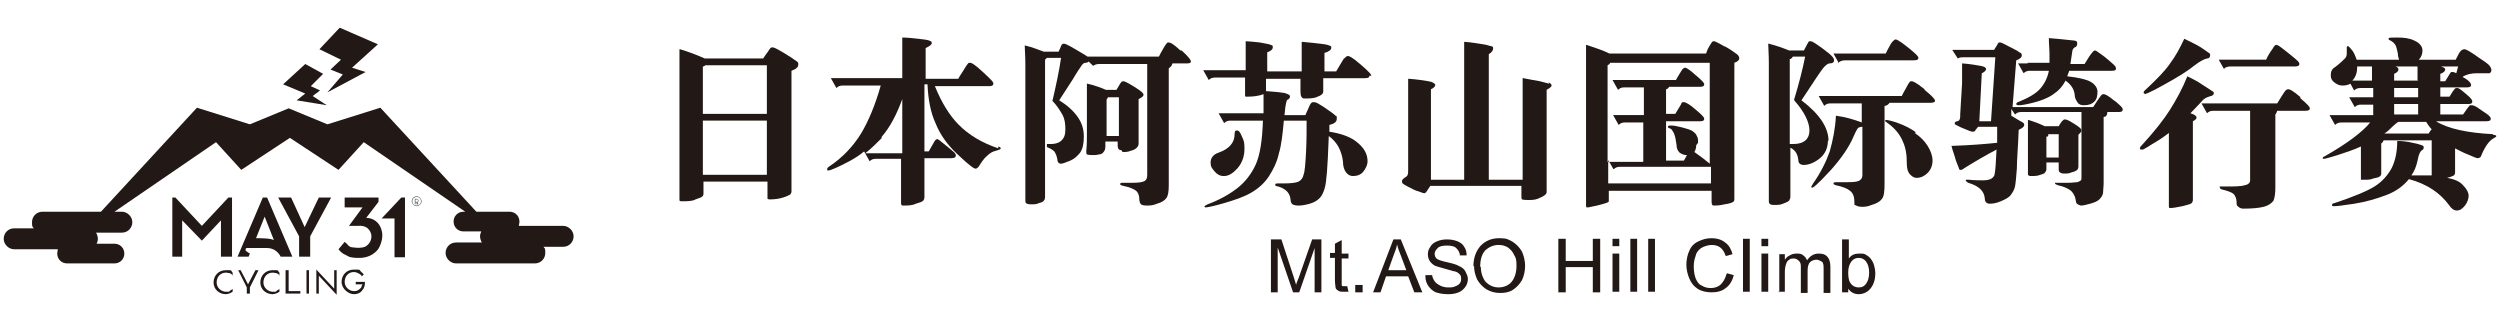 <?xml version="1.0" encoding="UTF-8"?>
<svg id="_レイヤー_11" data-name="レイヤー_1" xmlns="http://www.w3.org/2000/svg" version="1.1" viewBox="0 0 406.2 52.4">
  <!-- Generator: Adobe Illustrator 29.6.0, SVG Export Plug-In . SVG Version: 2.1.1 Build 207)  -->
  <defs>
    <style>
      .st0 {
        fill: #221815;
      }

      .st1 {
        fill: #4c5256;
      }
    </style>
  </defs>
  <path class="st0" d="M128.3,9.2c-.7-.5-1.3-.8-1.8-1.1-.7-.4-.9-.4-1-.4-.1,0-.2,0-.3.1,0,0-.2.2-.5.7-.3.4-.5.7-.7,1h-9.5c-1.3-.6-2.7-1.1-4-1.5h-.1s0,0,0,0c0,.8,0,1.9,0,3v17.4c0,.8,0,1.6,0,2.6v1.4c0,.2,0,.3.3.3,1,0,1.8,0,2.3-.3.5-.2.9-.3,1-.4.2-.1.3-.3.3-.5v-2h10.4v2.3c0,.2,0,.4,0,.5,0,0,.2.1.3.1.8,0,1.6-.1,2.2-.3.7-.2,1-.4,1.2-.5.1-.1.2-.3.2-.5v-1c0-.3,0-1,0-1.9V11.5c.8-.3,1.1-.6,1.1-1s0-.3-.2-.5c-.1-.1-.6-.4-1.3-.9M124.6,28.4h-10.4v-8.8h10.4v8.8ZM114.2,18.4v-7.6c.2,0,.3-.1.4-.2h10v7.9h-10.4Z"/>
  <path class="st0" d="M162.2,24.1c-2.7-.9-4.8-2.2-6.4-3.8-1.5-1.5-2.8-3.6-3.9-6.3h8.8c.4,0,.7-.1.7-.4s-.2-.5-1.7-1.9c-1.5-1.4-1.9-1.5-2.1-1.5s-.2,0-.3.1c0,0-.2.2-.8,1.2-.4.6-.7,1.1-.8,1.3h-5.3v-5c.7-.3,1-.6,1-.8s-.1-.3-.4-.4c-.2-.1-.8-.2-1.8-.3-.9-.1-1.8-.2-2.6-.2h0s0,0,0,0c0,.9,0,2,0,3.3v3.3h-10c-.5,0-1,0-1.4,0h-.2s.9,1.6.9,1.6h0c.3-.3.6-.4,1-.4h6.2c-.9,3.2-2,5.8-3.2,7.8-1.3,2.1-3,3.9-5.1,5.3-.3.2-.4.3-.4.5s0,.2.2.2c.3,0,1.5-.5,3.4-1.5.9-.5,1.7-1,2.4-1.6l.9,1.6h0c.3-.3.6-.4,1-.4h4.1v3.3c0,1,0,1.9,0,2.7v1.2c0,.4.2.4.3.4.8,0,1.5,0,2.1-.3.7-.2,1-.3,1.2-.5.1-.1.2-.3.2-.6v-6.3h4.3c.2,0,.8,0,.8-.4s-.2-.5-1.4-1.5c-1.2-1-1.5-1.2-1.6-1.2-.2,0-.4.2-.6.6l-.8,1.4h-.7v-10.9h.5c.1,2.4.5,4.6,1.3,6.3.7,1.8,1.9,3.5,3.5,5,2.2,2.1,2.8,2.4,3,2.4s.3-.1.5-.3c.5-.8.9-1.4,1.4-1.8.4-.4.9-.7,1.4-.8.7-.2.8-.3.8-.4s-.1-.2-.4-.3M143.2,22.3c1.4-1.6,2.5-3.7,3.4-6.2v8.8h-4.4c-.5,0-1,0-1.4,0h-.2c1-.8,1.8-1.6,2.7-2.5"/>
  <path class="st0" d="M191.8,8.2c-1.3-1.2-1.7-1.3-1.9-1.3s-.2,0-.3.1c0,0-.2.2-.6.9-.3.5-.5.9-.7,1.3h-10.2c-.5,0-1,0-1.4,0,0,0-.4-.3-1.8-1.1-1.5-.9-1.9-1-2-1-.3,0-.4.1-.5.4l-.4.9h-2.4c-.8-.3-1.8-.7-3-1h-.1s0,0,0,0c0,.6.1,1.7.1,3.1v18c0,1.9,0,3.2,0,3.9,0,.3,0,.5.1.6,0,0,.2.2.8.2s.9,0,1.3-.2c.4-.1.7-.2.8-.4.1-.1.2-.3.2-.6V9.7c.1-.1.2-.2.3-.3h2.3c-.3,2.1-.8,4.4-1.4,7h0s0,0,0,0c.7.7,1.2,1.5,1.6,2.2.4.7.5,1.5.5,2.4s-.2,1.4-.6,1.8c-.4.4-1,.6-1.7.6s-.5,0-.7,0h0s0,.5,0,.5h0c.5.2.9.4,1.2.7.2.3.4.7.5,1.3,0,.6.4.7.6.7s.8-.2,1.5-.5c.7-.3,1.2-.8,1.6-1.3.4-.6.6-1.4.6-2.6s-.3-2.2-1-3.2c-.7-1-1.7-1.9-3-2.7l2.2-3.4c.7-1.2,1.2-1.9,1.4-2.2.2-.3.4-.5.7-.5.2,0,.4-.1.5-.2l.7.7h0c.3-.2.6-.3,1-.3h7.8v18c0,.5-.1.8-.4,1-.3.2-1,.3-2,.3h-1.5c-.2,0-.5,0-.5.2s.2.2.5.3c1,.2,1.7.5,2.1.8.3.3.5.7.5,1.2,0,.7.2.9.3,1,.1.1.4.2.9.2s1,0,1.7-.3c.7-.2,1.2-.5,1.5-.9.3-.4.4-1.1.4-2.1V11.1c.3-.2.5-.4.6-.8h2.4c.4,0,.6-.1.6-.3s-.2-.6-1.5-1.8"/>
  <path class="st0" d="M182.4,24.7c.4,0,.9,0,1.3-.2.5-.1.8-.3,1-.5.2-.2.3-.4.3-.7v-1c0-.3,0-1,0-1.8v-4.4c.6-.3.8-.5.8-.7s-.2-.5-1.5-1.3c-1.3-.8-1.6-.9-1.8-.9s-.3.1-.5.4l-.6,1h-1.7c-.7-.3-1.7-.7-3-1h-.1s0,0,0,0c0,.8,0,1.7,0,2.5v5.5c0,1,0,2-.1,2.9,0,.3,0,.5.1.6.1,0,.4.1.8.1s.8,0,1.1-.1c.4,0,.7-.2.8-.4.2-.2.3-.5.3-.9v-.8h2v.6c0,.7.3.8.6.8M181.8,15.8v6.3h-2v-5.9c0-.1.2-.2.2-.4h1.8Z"/>
  <path class="st0" d="M198.9,28.6c.7,0,1.4-.4,2.2-1.3.7-.8,1.1-1.9,1.1-3.1s-.1-1.3-.4-2c-.3-.7-.5-1-.8-1s-.4.1-.4.6c0,1.4-.9,2.4-2.6,3-.9.3-1.3.9-1.3,1.6s.2.9.6,1.4c.4.5.9.8,1.5.8"/>
  <path class="st0" d="M222.8,12.3c0-.2-.2-.5-1.7-1.8-1.5-1.3-1.9-1.4-2.1-1.4s-.4.2-.7.5c-.2.3-.6,1-1.2,2h-1.9v-3c.7-.2,1.1-.5,1.1-.8s0-.3-.3-.4c0,0-.4-.2-1.5-.3-.8-.1-1.8-.2-2.9-.3h-.1s0,0,0,0c0,.8,0,1.5,0,2.1v2.7h-5.6v-3.1c.6-.2.9-.5.9-.8s0-.3-.3-.4c-.2-.1-.7-.2-1.8-.4-1-.1-1.8-.2-2.3-.2h0s0,0,0,0c0,.8,0,1.5,0,2.1v2.6h-5.3c-.5,0-1,0-1.4,0h-.2s.9,1.6.9,1.6h0c.3-.3.6-.4,1-.4h4.9c0,.8,0,1.4,0,1.9,0,.5,0,.8,0,.9s0,.3.1.3c0,0,.2,0,.4,0,.8,0,1.7-.1,2.5-.4v3.1h-5.7c-.5,0-1,0-1.4,0h-.2s.9,1.6.9,1.6h0c.3-.3.6-.4,1-.4h5.3c-.1,3.3-.5,5.7-1.2,7.2-.7,1.5-1.7,2.8-3,3.8-1.3,1-2.9,1.9-4.8,2.6-.4.2-.5.3-.5.3s0,.2.2.2,1.3-.2,3-.7c1.7-.5,3.2-1,4.4-1.7,1.2-.7,2.2-1.6,2.9-2.7.7-1.1,1.3-2.3,1.6-3.7.4-1.3.6-3.1.8-5.3h3.7c0,1.6,0,3.4-.1,5.2-.1,1.9-.2,3.1-.4,3.6-.1.5-.4.9-.8,1.1-.4.2-1.3.3-2.4.3h-.8c-.4,0-.6,0-.6.2s0,.2.5.3c1.3.4,1.9,1.1,2,2.2,0,.3.1.5.3.7.2.1.5.2,1,.2s1.1-.1,1.8-.3c.7-.2,1.2-.5,1.6-.9.4-.4.6-.9.8-1.5.2-.6.3-1.5.4-2.7.1-1.2.2-3.2.3-5.9.7.5,1.2,1.1,1.6,1.8.4.8.6,1.5.7,2.3,0,.8.2,1.4.5,1.8.3.4.7.6,1.1.6.7,0,1.3-.2,1.7-.7.4-.5.7-1.1.7-1.7,0-1.1-.5-2.1-1.6-3-1-.9-2.6-1.5-4.6-1.8v-1.1c.8-.2,1.2-.5,1.2-1s0-.4-.2-.5c-.1-.1-.3-.3-.6-.5l-1-.7c-.4-.3-.8-.5-1.1-.7-.3-.2-.6-.3-.8-.3s-.4,0-.5.2c-.1.1-.3.5-.5,1-.2.4-.3.7-.4.9h-3.4c.2-2.2.4-2.5.5-2.5.3-.1.4-.4.4-.5,0-.3-.3-.4-.9-.6-.6-.1-1.6-.2-3-.3v-2h5.6v2.1c0,.7.2,1.1.6,1.1.9,0,1.6,0,2.2-.3.6-.2.9-.5.9-.8s0-.2,0-.7c0-.4,0-.9,0-1.5h6.8c.6,0,.7-.2.7-.4"/>
  <path class="st0" d="M251.7,13.6c-.3-.1-.8-.2-1.5-.4-.7-.1-1.6-.3-2.7-.5h-.1s0,0,0,0c0,.7,0,1.7,0,2.9v13.6h-5.5V8.8c.5-.3.7-.6.7-.9s0-.3-.3-.4c-.2,0-.6-.2-1.3-.3-.7-.1-1.7-.3-3-.4h-.1s0,0,0,0c0,.8,0,1.6,0,2.6v19.8h-5.4v-14.7c.5-.2.7-.5.7-.7s-.4-.5-1.1-.6c-.7-.1-1.7-.3-3.2-.4h-.1s0,0,0,0c0,.6,0,1.3,0,2.2v12.6c0,.4,0,.7-.1.8,0,.2-.2.3-.5.5-.3.2-.4.4-.4.5s0,.3.1.4c0,0,.2.2,1,.6.6.3,1.1.6,1.6.7.5.2.8.3.9.3s.3-.1.4-.3l.6-.9h14.8v1.6c0,.3,0,.5.1.6,0,0,.2.1,1.1.1s1.3-.1,1.9-.4c.7-.3,1-.6,1-.9s0-.1,0-.7c0-.4,0-1.3,0-2.4v-13.5c.5-.3.8-.5.8-.7s-.2-.4-.5-.5"/>
  <path class="st0" d="M280.3,7.6c-1.4-.8-1.7-.9-1.8-.9s-.2,0-.3.1c0,0-.1.1-.4.6-.2.3-.4.7-.6,1.3h-15.7c-1-.5-2.2-.9-3.7-1.4h-.1s0,0,0,0c0,.8,0,1.7,0,2.7v19.4c0,.8,0,1.6,0,2.6v1.4c0,.3.1.3.2.3s.3,0,1.1-.2c.6-.1,1.2-.3,1.6-.4.7-.2.8-.3.8-.4,0-.1,0-.2,0-.3v-1.4h16.7v1.8c0,.5.2.6.3.6.4,0,1,0,1.8-.2.8-.1,1.3-.3,1.4-.4.2-.1.2-.3.2-.5v-1c0-.3,0-1,0-1.9V10.2c.6-.2.8-.5.8-.7s-.1-.5-.4-.7c-.3-.2-.9-.7-2-1.3M262.2,27.5h0c.3-.3.6-.4,1-.4h14.8v2.7h-16.7v-3.8l.8,1.4ZM275.9,23.2c0-.5,0-.8-.2-1.1-.1-.3-.3-.5-.7-.8-.3-.2-.9-.4-1.7-.6-.8-.2-1.3-.3-1.7-.3s-.6,0-.6.2.2.2.4.3c.1,0,.3.2.6.8.2.5.3,1.1.4,1.8,0,.6.2,1,.5,1.3.3.2.7.4,1.1.4s0,0,.1,0l-.5.9h-2.9v-6.4h5.6c.5,0,.6-.2.6-.4s-.2-.5-1.4-1.5c-.9-.8-1.6-1.2-1.9-1.2s-.3,0-.4.2c0,.1-.4.7-1,1.7h-1.5v-4c.2,0,.4-.2.5-.4h5.1c.5,0,.6-.2.6-.4s-.2-.5-1.4-1.5c-1.2-1.1-1.6-1.2-1.7-1.2s-.4.1-.6.5c-.2.3-.5.8-.9,1.5h-8.7c-.5,0-1,0-1.4,0h-.2s.9,1.6.9,1.6h0c.3-.3.6-.4,1-.4h3.2v4.5h-3.4c-.5,0-1,0-1.4,0h-.2s.9,1.6.9,1.6h0c.3-.3.6-.4,1-.4h3v6.4h-4.4c-.5,0-1,0-1.4,0h0v-15.7c.2-.1.4-.2.4-.4h16.2v16.4c-.7-.6-1.5-1.2-2.5-1.9.2-.3.3-.7.3-1.1"/>
  <path class="st0" d="M298.8,10.1c.3-.2.6-.3,1-.3h11.2c.6,0,.7-.2.7-.4s-.2-.5-1.7-1.7c-1.5-1.2-1.9-1.3-2-1.3s-.4.2-.7.6c-.2.4-.6,1-.9,1.7h-6.9c-.5,0-1,0-1.4,0h-.2s.9,1.6.9,1.6h0Z"/>
  <path class="st0" d="M312.7,14.5c-1.5-1.2-1.9-1.3-2.1-1.3s-.2,0-.3.1c0,0-.2.2-.6,1-.3.5-.5.9-.7,1.3h-11.9c-.5,0-1,0-1.4,0h-.2s.9,1.6.9,1.6h0c.3-.3.6-.4,1-.4h5.1v3.1c-1.3-.5-2.7-.9-4.2-1.1h0s0,0,0,0c-.1,2.1-.5,4-1,5.8-.6,1.7-1.5,3.5-2.7,5.2-.2.4-.3.5-.3.5,0,.2.1.2.1.2.2,0,.7-.3,3.1-2.9,1.7-1.9,3-3.8,3.7-5.5.4-.9.6-1.2.7-1.3.1-.1.4-.2.7-.2v7.9c0,.4-.2.7-.6.9-.5.2-1.2.2-2.2.2h-1.5c-.1,0-.4,0-.4.2s.2.2.4.3c1,.2,1.8.5,2.3.9.5.4.7,1,.7,1.8s0,.4.3.6c.2.1.5.2.9.2s.9,0,1.6-.3c.7-.2,1.3-.5,1.6-.9.4-.4.5-1.2.5-2.5v-12.7c.4,0,.7-.3.8-.5h6.7c.4,0,.7-.1.7-.3s-.2-.6-1.7-1.8"/>
  <path class="st0" d="M311.3,21.5c-.8-.6-1.8-1.1-2.9-1.5-1.1-.4-1.7-.5-1.9-.5s-.2,0-.2.1,0,.1.4.4c1,.7,1.8,1.6,2.3,2.6.5,1,.8,2.1.8,3.5s.2,1.8.5,2.2c.4.4.7.6,1.1.6.7,0,1.3-.3,1.8-.8.5-.5.8-1.2.8-2s-.3-1.6-.8-2.4c-.5-.8-1.2-1.5-2.1-2.1"/>
  <path class="st0" d="M297.1,22.9c0-2.2-1.5-4.4-4.4-6.6,1.9-2.9,3.1-4.7,3.5-5.2.4-.5.8-.8,1.1-.8.5,0,.7-.2.7-.5s-.2-.7-1.7-1.8c-1.1-.8-1.8-1.3-2.1-1.3s-.3,0-.4.2c0,0-.2.3-.7,1.3h-2.4c-1-.4-2.1-.8-3.3-1.1h-.1s0,0,0,0c0,.6.1,1.7.1,3.1v18.7c0,1,0,1.8,0,2.3v1.5c0,.3.1.6.8.6s1,0,1.5-.2c.5-.2.8-.3,1-.5.1-.2.2-.4.2-.6v-8c.8.4,1.2,1,1.3,2.1,0,.3.2.7.9.7s1.6-.3,2.5-1c.9-.7,1.4-1.7,1.4-3M291.6,16.4c1.6,1.8,2.4,3.5,2.4,4.8s-.8,2.2-2.6,2.2-.4,0-.6,0v-13.8c.2,0,.4-.2.5-.4h2c-.4,2-1,4.4-1.8,7h0s0,0,0,0Z"/>
  <path class="st0" d="M343.7,16.5c-1.3-1.1-1.7-1.2-1.9-1.2s-.3,0-.7.6c-.3.4-.6.9-1,1.5h-11.9c-.4,0-.8,0-1.2,0l.6-7.6c.6-.2.9-.5.9-.8s-.1-.4-.4-.5c-.2-.2-.8-.5-1.6-.9-1.1-.6-1.4-.7-1.5-.7-.2,0-.3,0-.4.2,0,.1-.3.5-.6,1h-5.1c-.5,0-1,0-1.5,0h-.2s.9,1.4.9,1.4h0c.3-.2.7-.2,1-.2h5.1l-.7,10.4h-1.9l.4-7.8c.5-.2.7-.5.7-.7s-.3-.4-.9-.5c-.6-.1-1.6-.3-3-.4h0s0,0,0,0c0,.7,0,1.3,0,1.8s0,1,0,1.4l-.3,5c0,.4,0,.7-.1.9,0,.1-.2.3-.4.3-.2,0-.4.2-.4.3s0,.2.2.3c.1,0,.5.3,1.3.6.7.3,1.2.5,1.4.5s.4,0,.5-.3l.4-.5h3.1v2.6c-1.9.2-4.3.4-7.3.5h-.1s0,.1,0,.1c.2.8.5,1.5.7,2.3.3.8.5,1.2.5,1.3,0,.2.2.2.3.2s.2,0,.6-.3c1.6-1,3.3-2,5.2-3-.1,2.2-.2,3.5-.3,3.9,0,.3-.2.6-.5.8-.3.2-.8.3-1.4.3s-1.5,0-2.3-.1c-.3,0-.4,0-.5,0,0,0,0,0,0,.1,0,.2.3.3.4.4,1.7.5,2.6,1.3,2.7,2.6,0,.5.3.8.8.8s1.1-.1,1.8-.4c.7-.3,1.3-.6,1.6-1,.3-.4.6-.9.7-1.4.1-.5.2-1.5.3-2.9,0-1.4.2-3.5.3-6.3.6-.3.9-.5.9-.8s-.2-.4-.6-.6c-.4-.2-.8-.5-1.5-.9v-1.1c0,0,.6.9.6.9h0c.3-.3.6-.4,1-.4h9.8v10.6c0,.3,0,.4-.1.5,0,0-.2.2-.6.3-.3,0-.8.1-1.5.1s-1.1,0-1.5,0c-.4,0-.5,0-.6,0,0,0,0,0,0,.1,0,.1.2.2.5.3.9.2,1.6.5,2.1.9.4.4.7.9.8,1.7,0,.2.1.4.3.5.2.1.4.2.6.2s.7-.1,1.4-.3c.7-.2,1.2-.4,1.5-.7.3-.3.5-.6.6-1,0-.4.1-1,.1-1.8v-10.6c.3,0,.6-.2.6-.8h1.8c.5,0,.7-.1.7-.4s-.2-.5-1.5-1.6"/>
  <path class="st0" d="M334.5,27.4c0,.3,0,.5.2.6.1.1.3.2.7.2s.8,0,1.2-.2c.5-.1.8-.3.9-.4.1-.1.2-.3.2-.6v-.8c0-.3,0-.8,0-1.6v-2.7c.3-.3.5-.5.5-.7s-.1-.4-1.2-1.1c-1.1-.7-1.4-.7-1.5-.7-.3,0-.6.4-1,1.1h-2.3c-.8-.4-1.6-.7-2.6-1h-.1s0,0,0,0c0,.3,0,1.3,0,2.9v2.3c0,.7,0,1.5,0,2.2v1.1c0,.2,0,.3,0,.4.1.1.2.2.4.2.7,0,1.2,0,1.6-.2.4-.1.7-.2.8-.4.1-.1.2-.3.2-.5v-1.1h2v.7ZM334.5,21.8v3.8h-2v-3.4c.2,0,.3,0,.3-.2,0,0,0-.1,0-.2h1.6Z"/>
  <path class="st0" d="M329.5,10.3c-.5,0-1,0-1.4,0h-.2s.9,1.6.9,1.6h0c.3-.3.6-.4,1-.4h3.1c-.2,1.1-.7,2.1-1.4,2.9-.7.8-1.9,1.5-3.4,2.1-.3.1-.5.2-.5.4,0,.2.3.2.5.2.3,0,1-.1,2.2-.4,1.2-.3,2.3-.7,3.2-1.3.9-.6,1.6-1.3,2.1-2.3.9.6,1.4,1.4,1.5,2.3,0,.6.3,1,.5,1.3.2.3.6.4,1,.4.8,0,1.3-.2,1.7-.6.4-.4.5-1,.5-1.6s-.4-1.2-1.1-1.6c-.7-.4-2-.7-3.8-.9,0-.2.2-.5.3-.9h6.9c.2,0,.7,0,.7-.3s0-.4-.7-1c-.5-.4-1-.9-1.6-1.3-.8-.6-1-.7-1.1-.7-.1,0-.3.1-.5.4-.2.2-.6.8-1.2,1.8h-2.3l.3-2c0-.3.2-.6.4-.7.3-.1.4-.3.4-.6s0-.4-.4-.5c-.2,0-1.6-.2-4.1-.4h-.1s0,0,0,0c0,.9.1,1.8.1,2.4s0,1.1,0,1.6h-3.6Z"/>
  <path class="st0" d="M348.4,15.3c.1,0,.5,0,3.5-1.7,2-1.1,3.6-2.1,4.7-3,.8-.6,1.5-1,2-1.1.4,0,.5-.3.5-.5s0-.3-.2-.4c-.1-.1-.6-.4-1.3-.9-.8-.5-1.7-.9-2.7-1.4h0s0,0,0,0c-.7,1.5-1.4,2.8-2.3,4-.8,1.2-2.2,2.6-3.9,4.2-.4.3-.4.5-.4.5,0,.1,0,.2.2.2"/>
  <path class="st0" d="M361.4,11.1c.3-.2.6-.3,1-.3h10.5c.4,0,.7-.1.7-.4s-.2-.5-1.7-1.7c-1.5-1.2-1.8-1.4-2-1.4s-.3,0-.7.7c-.3.4-.7,1-1,1.7h-6.1c-.5,0-1,0-1.4,0h-.2s.9,1.6.9,1.6h0Z"/>
  <path class="st0" d="M355.9,18.4c1-1,1.6-1.7,1.9-2,.2-.3.7-.6,1.4-.8.2,0,.5-.2.5-.4s0-.2-.1-.3c0,0-.3-.2-1.7-1.1-1-.7-1.9-1.1-2.5-1.4h0s0,0,0,0c-.8,2-1.8,3.8-2.8,5.4-1,1.6-2.5,3.5-4.6,5.8-.3.3-.3.4-.3.5,0,.1,0,.2.2.2s.1,0,.3,0c0,0,.6-.3,1.5-.9.9-.5,1.8-1.1,2.7-1.8v6.7c0,.7,0,1.6,0,2.4v2.7c0,.3,0,.4.2.4.4,0,1.1-.1,2-.3,1.2-.3,1.4-.4,1.5-.5.1-.1.2-.3.2-.5v-12.8c.4-.2.6-.4.6-.6s-.2-.4-.7-.6"/>
  <path class="st0" d="M373.8,15.8c-1.4-1.2-1.8-1.3-2-1.3s-.4.1-.6.4c-.2.3-.6.9-1.2,1.9h-10.7c-.5,0-1,0-1.4,0h-.2s.9,1.6.9,1.6h0c.3-.3.6-.4,1-.4h6v11.3c0,.4-.3.7-.9.8-.6.2-1.7.2-3.1.2s-.9,0-.9.2c0,.2.3.3.4.3.8.2,1.4.4,1.8.7.3.3.5.8.5,1.4s.1.5.3.7c.2.2.5.3.8.3,1.4,0,2.5-.1,3.3-.3.8-.2,1.3-.6,1.6-1,.2-.5.3-1.2.3-2.1v-11.9c.2-.2.2-.4.3-.6h4.6c.6,0,.7-.2.7-.4s-.2-.5-1.6-1.7"/>
  <path class="st0" d="M405.1,21.8c-4.2-.2-7.4-.9-9.3-2.1h8.2c.6,0,.7-.2.7-.4s-.1-.5-1.4-1.3c-1.2-.9-1.5-.9-1.7-.9s-.2,0-.3,0c0,0-.1.1-.4.5l-.7,1h-3.7v-1.7h4.6c.5,0,.6-.2.6-.4s-.1-.5-1.1-1.3c-.9-.8-1.2-.9-1.3-.9-.2,0-.4,0-.5.2-.1.1-.4.5-.8,1.2h-1.5v-1.5h4.3c.6,0,.7-.2.7-.4,0-.3-.4-.8-1.4-1.3.6-.4,1.4-.6,2.3-.6s.8,0,1.2,0c.4,0,.7,0,.9,0,.2-.1.3-.3.3-.5,0-.4-.3-.8-.7-1.1-.5-.4-1.2-.8-2-1.4-1.2-.8-1.5-.9-1.7-.9-.2,0-.4.1-.6.3-.2.2-.4.6-.8,1.4h-6c.4-.4.6-.9.6-1.5s-.4-1.2-1.3-1.6c-.8-.4-1.7-.5-2.7-.5-1.4,0-1.5,0-1.5.2s0,.1.5.4c.3.2.5.4.7.8.1.3.2.7.3,1.2,0,.4.1.7.2,1h-6.9c-.2-.6-.4-1.1-.7-1.5-.5-.6-.6-.7-.7-.7s-.2,0-.2.2v.8c0,.4,0,.7-.3,1-.3.3-.8.8-1.6,1.4-.5.3-.7.7-.7,1.3s.2.9.6,1.2c.4.3.8.5,1.3.5s.9-.1,1.3-.3l.6,1.1h0c.3-.3.6-.4,1-.4h2.1v1.5h-2.3c-.5,0-1,0-1.4,0h-.2s.9,1.6.9,1.6h0c.3-.3.6-.4,1-.4h2v1.7h-5.5c-.5,0-1,0-1.4,0h-.2s.9,1.6.9,1.6h0c.3-.3.6-.4,1-.4h4.7c-1.2,1.5-3.7,3.4-7.4,5.5-.3.1-.3.2-.3.3s0,.1.2.1.9-.2,2.2-.6c1.2-.4,2.5-.8,3.8-1.4v1.5c0,.7,0,1.5,0,2.3v1.3c0,.2,0,.2,0,.3,0,0,.2,0,.7,0s.8,0,1.3-.2c.5-.1.9-.2,1-.3.2-.1.3-.3.3-.5v-4.9c.2-.1.3-.3.4-.5h7.8v5.7c-.9,0-2.1,0-3.3,0,.5-.7.8-1.5,1-2.4.2-1.2.5-1.5.6-1.6.3-.2.4-.3.4-.5s0-.3-.3-.4c-.1,0-.4-.2-1.5-.4-.8-.2-1.7-.3-2.5-.3h0s0,0,0,0c0,1.7-.3,3.2-.9,4.4-.6,1.1-1.5,2.2-2.8,3-1.3.8-3.5,1.7-6.5,2.7-.3,0-.4.2-.4.3s0,.2.3.2c.4,0,1.4-.1,3.3-.4,1.9-.3,3.6-.8,5.2-1.4,1.6-.6,2.8-1.5,3.7-2.6,3,.8,5.1,2.3,6.5,4.2.4.6.8.9,1.3.9s.9-.3,1.3-.8c.4-.5.6-1.1.6-1.6s-.3-1.1-.9-1.7c-.5-.6-1.4-1-2.6-1.2.4-.1.7-.2.9-.3.3-.1.4-.3.4-.6v-.9c0-.3,0-.8,0-1.5v-1.5c.6.3,1.3.7,2.1,1,.9.4,1.4.6,1.6.6s.5-.2.5-.3c.6-1.5,1.3-2.5,2-2.9.4-.2.5-.3.5-.4s-.2-.2-.6-.2M392.9,18.6h-3.9v-1.7h3.9v1.7ZM392.9,15.8h-3.9v-1.5h3.9v1.5ZM392.9,13.1h-3.9v-1.1c.5-.2.7-.5.7-.7s-.1-.4-.5-.5h3.6c0,.6,0,1.4,0,2.2h0ZM395.1,21c-.2.2-.3.4-.5.7h-7.2c.5-.3.9-.7,1.3-1.1.4-.4.8-.7,1-.8h4.5c.3.5.6.9.9,1.2M396.5,12c.6-.2.8-.5.8-.7s-.1-.3-.7-.5h2.8l-.3,1.1c-.2-.1-.4-.2-.6-.2s-.3,0-.4.2c0,0-.2.3-.8,1.3h-.8v-1.1ZM385.5,13.1h-2.5c-.3,0-.6,0-.8,0,.6-.6.8-1.4.8-2.3h2.4c0,.4,0,1.1,0,2.3"/>
  <path class="st0" d="M206.5,47.5v-8.6h1.7l2,6.1c.2.6.3,1,.4,1.3,0-.3.3-.8.5-1.4l2.1-6h1.5v8.6h-1.1v-7.2l-2.5,7.2h-1l-2.5-7.3v7.3h-1.1Z"/>
  <path class="st0" d="M218.9,46.5l.2.9c-.3,0-.6,0-.8,0-.4,0-.7,0-.9-.2-.2-.1-.4-.3-.4-.5,0-.2-.1-.6-.1-1.2v-3.6h-.8v-.8h.8v-1.5l1.1-.6v2.2h1.1v.8h-1.1v3.7c0,.3,0,.5,0,.6,0,0,0,.2.2.2,0,0,.2,0,.4,0s.3,0,.5,0"/>
  <rect class="st0" x="220.2" y="46.3" width="1.2" height="1.2"/>
  <path class="st0" d="M223.1,47.5l3.3-8.6h1.2l3.5,8.6h-1.3l-1-2.6h-3.6l-.9,2.6h-1.2ZM225.6,43.9h2.9l-.9-2.4c-.3-.7-.5-1.3-.6-1.8-.1.6-.3,1.1-.5,1.6l-.9,2.5Z"/>
  <path class="st0" d="M231.6,44.7h1.1c0,.3.2.7.4,1,.2.3.5.5.9.7.4.2.8.3,1.3.3s.8,0,1.2-.2c.3-.1.6-.3.7-.5.2-.2.2-.5.2-.7s0-.5-.2-.7c-.2-.2-.4-.4-.8-.5-.2,0-.7-.2-1.5-.4-.8-.2-1.3-.4-1.7-.5-.4-.2-.7-.5-.9-.8-.2-.3-.3-.7-.3-1.1s.1-.8.4-1.2c.2-.4.6-.7,1.1-.9.5-.2,1-.3,1.6-.3s1.2.1,1.7.3c.5.2.9.5,1.1.9.3.4.4.9.4,1.4h-1.1c0-.5-.3-.9-.6-1.2-.3-.3-.8-.4-1.5-.4s-1.2.1-1.5.4c-.3.3-.5.6-.5.9s.1.6.3.8c.2.2.8.4,1.7.6.9.2,1.6.4,1.9.6.5.2.9.5,1.1.9.2.4.4.8.4,1.2s-.1.9-.4,1.3c-.3.4-.6.7-1.1.9-.5.2-1,.3-1.7.3s-1.4-.1-2-.3c-.5-.2-.9-.6-1.2-1s-.5-1-.5-1.5"/>
  <path class="st0" d="M239.4,43.3c0-1.4.4-2.5,1.2-3.4.8-.8,1.8-1.2,3-1.2s1.5.2,2.2.6c.6.4,1.1.9,1.5,1.6.3.7.5,1.5.5,2.3s-.2,1.7-.5,2.3c-.4.7-.9,1.2-1.5,1.6-.6.4-1.3.5-2.1.5s-1.5-.2-2.2-.6c-.6-.4-1.1-.9-1.5-1.6-.3-.7-.5-1.4-.5-2.2M240.6,43.3c0,1,.3,1.9.8,2.5.6.6,1.3.9,2.1.9s1.6-.3,2.1-.9.8-1.5.8-2.6-.1-1.3-.4-1.8c-.2-.5-.6-.9-1-1.2-.5-.3-1-.4-1.5-.4-.8,0-1.5.3-2.1.8-.6.6-.9,1.5-.9,2.8"/>
  <polygon class="st0" points="253.2 47.5 253.2 38.8 254.4 38.8 254.4 42.4 258.8 42.4 258.8 38.8 260 38.8 260 47.5 258.8 47.5 258.8 43.4 254.4 43.4 254.4 47.5 253.2 47.5"/>
  <path class="st0" d="M262,38.8h1.1v1.2h-1.1v-1.2ZM262,41.2h1.1v6.2h-1.1v-6.2Z"/>
  <rect class="st0" x="264.9" y="38.8" width="1.1" height="8.6"/>
  <rect class="st0" x="267.8" y="38.8" width="1.1" height="8.6"/>
  <path class="st0" d="M280.6,44.4l1.1.3c-.2.9-.7,1.7-1.3,2.1-.6.5-1.4.7-2.3.7s-1.7-.2-2.3-.6c-.6-.4-1-.9-1.3-1.6-.3-.7-.5-1.5-.5-2.3s.2-1.7.5-2.3c.3-.7.8-1.2,1.5-1.5.6-.3,1.3-.5,2.1-.5s1.6.2,2.2.7c.6.4,1,1.1,1.2,1.9l-1.1.3c-.2-.6-.5-1.1-.9-1.4-.4-.3-.9-.4-1.4-.4s-1.2.2-1.7.5c-.4.3-.8.7-.9,1.3-.2.5-.3,1.1-.3,1.7s.1,1.4.3,1.9c.2.5.5,1,1,1.2.5.3.9.4,1.5.4s1.2-.2,1.6-.6c.4-.4.7-.9.9-1.6"/>
  <rect class="st0" x="283.2" y="38.8" width="1.1" height="8.6"/>
  <path class="st0" d="M286.2,38.8h1.1v1.2h-1.1v-1.2ZM286.2,41.2h1.1v6.2h-1.1v-6.2Z"/>
  <path class="st0" d="M289.1,47.5v-6.2h.9v.9c.2-.3.5-.6.8-.7.3-.2.7-.3,1.1-.3s.8,0,1.1.3c.3.2.5.5.6.8.5-.7,1.1-1.1,1.9-1.1s1.1.2,1.4.5c.3.3.5.9.5,1.6v4.3h-1.1v-3.9c0-.4,0-.7-.1-.9,0-.2-.2-.3-.4-.4-.2-.1-.4-.2-.6-.2-.4,0-.8.1-1.1.4-.3.3-.4.8-.4,1.4v3.6h-1.1v-4.1c0-.5,0-.8-.3-1.1-.2-.2-.5-.4-.8-.4s-.6,0-.8.2c-.3.2-.4.4-.5.7-.1.3-.2.7-.2,1.3v3.2h-1.1Z"/>
  <path class="st0" d="M300.3,47.5h-1v-8.6h1.1v3.1c.4-.6,1-.8,1.7-.8s.7,0,1.1.2c.3.2.6.4.8.7.2.3.4.6.5,1,.1.4.2.8.2,1.3,0,1.1-.3,1.9-.8,2.5-.5.6-1.2.9-1.9.9s-1.3-.3-1.7-.9v.8ZM300.3,44.3c0,.7.1,1.3.3,1.6.3.5.8.8,1.4.8s.9-.2,1.2-.6c.3-.4.5-1,.5-1.8s-.2-1.4-.5-1.8c-.3-.4-.7-.6-1.2-.6s-.9.2-1.2.6c-.3.4-.5,1-.5,1.7"/>
  <path class="st0" d="M37.9,44.8c-.1-.1-.3-.3-.5-.4-.2,0-.4-.1-.7-.1-.9,0-1.5.7-1.5,1.6s.8,1.5,1.5,1.5.5,0,.7-.2c.2-.1.4-.2.4-.3v.5c-.4.3-.9.4-1.1.4-1.1,0-2-.8-2-1.9s.8-2,2-2,.7,0,1.1.4v.5Z"/>
  <polygon class="st0" points="40.1 46.7 38.7 43.9 39.1 43.9 40.3 46.2 41.5 43.9 42 43.9 40.6 46.7 40.6 47.7 40.1 47.7 40.1 46.7"/>
  <path class="st0" d="M45.5,44.8c-.1-.1-.3-.3-.5-.4-.2,0-.4-.1-.7-.1-.9,0-1.5.7-1.5,1.6s.8,1.5,1.5,1.5.5,0,.7-.2c.2-.1.4-.2.4-.3v.5c-.4.3-.9.4-1.1.4-1.1,0-2-.8-2-1.9s.8-2,2-2,.7,0,1.1.4v.5Z"/>
  <polygon class="st0" points="46.9 43.9 46.9 47.3 48.8 47.3 48.8 47.7 46.4 47.7 46.4 43.9 46.9 43.9"/>
  <rect class="st0" x="49.8" y="43.9" width=".4" height="3.8"/>
  <polygon class="st0" points="54.7 47.9 51.8 44.8 51.8 47.7 51.4 47.7 51.4 43.8 54.3 46.9 54.3 43.9 54.7 43.9 54.7 47.9"/>
  <path class="st0" d="M57.7,45.8h1.6c0,.5-.1,1-.4,1.3-.1.2-.5.7-1.4.7s-2-.9-2-2,.8-2,2-2,.8,0,1.2.4c.2.1.3.3.4.4l-.3.3c-.1-.2-.2-.3-.4-.4-.2-.1-.5-.3-.9-.3-.9,0-1.5.7-1.5,1.6s.8,1.5,1.5,1.5.9-.3,1.2-.6c0-.1.1-.3.2-.5h-1.1v-.4Z"/>
  <polygon class="st0" points="28 32.1 28.5 32.1 32.8 36.7 37.1 32.1 37.7 32.1 37.7 41.7 35.9 41.7 35.9 35.8 32.8 39.1 29.6 35.8 29.6 41.7 28 41.7 28 32.1"/>
  <path class="st0" d="M43.3,32.1h-.6l-4.1,9.6h1.8l.2-.5s-.5-.3-.6-.4c-.1,0-.2-.5.1-.5h3.3c.2,0,1.5,0,2.2,1.4h1.9s-4.1-9.6-4.1-9.6ZM41.6,38.7l1.4-3.5,1.5,3.8c-.1,0-.2-.3-2.9-.3"/>
  <polygon class="st0" points="48.6 38.4 45.2 32.1 47.3 32.1 49.5 36.9 51.8 32.1 53.8 32.1 50.4 38.4 50.4 41.7 48.6 41.7 48.6 38.4"/>
  <path class="st0" d="M58.3,41.9c-.4,0-1.4,0-1.8-.3-.3-.2-.9-.3-1.5-1.1,0,0,1-1.2,1-1.2,0,0,.6.5.6.6.2.2.5.3.8.3.6.1,1.4.1,1.9-.1.8-.4,1.2-1.3,1-2.1-.3-1-1.1-1.4-2.1-1.3-.2,0-1.5,0-1.5,0l2.2-3h-2.9v-1.6h5.5v.7l-2,2.6c1.2,0,2.2.8,2.5,2,.3,1,0,2.1-.5,3-.7,1-1.9,1.5-3,1.5"/>
  <polygon class="st0" points="64.1 35.5 62 35.5 65.2 32.1 65.8 32.1 65.8 41.8 64.1 41.8 64.1 35.5"/>
  <polygon class="st0" points="53.7 11.3 55.7 12.1 53.2 15 59.4 11.7 57.2 11 61.4 7.2 55.2 4.5 51.9 8 55.4 9.7 53.7 11.3"/>
  <polygon class="st0" points="48.2 16.3 53.1 17.1 50.8 15.6 52 14.7 50.5 14 52.5 12 49.6 10.4 46 13.7 49.6 15.2 48.2 16.3"/>
  <path class="st0" d="M91.4,36.7h-7.1c0-.2.1-.4.1-.7,0-.9-.7-1.6-1.6-1.6h-5.4l-15.6-16.9-8.6,2.7-6.3-2.6-6.3,2.6-8.6-2.7-15.6,16.9H6.9c-1,0-1.7.8-1.7,1.7s.1.7.3,1h-3.2c-1,0-1.7.8-1.7,1.7s.8,1.7,1.7,1.7h7.1c0,.2-.1.4-.1.7,0,.9.7,1.6,1.6,1.6h7.7c.9,0,1.6-.7,1.6-1.6s-.7-1.6-1.6-1.6h-2.9c.1-.2.2-.5.2-.8s-.1-.7-.3-1h4.2c1,0,1.7-.8,1.7-1.7s-.8-1.7-1.7-1.7h-1.2l16.5-11.3,4.1,4.5,7.9-5.2,7.9,5.2,4.1-4.5,16.5,11.3h-.3c-.9,0-1.6.7-1.6,1.6s.7,1.6,1.6,1.6h2.9c-.1.2-.2.5-.2.8s.1.7.3,1h-4.2c-1,0-1.7.8-1.7,1.7s.8,1.7,1.7,1.7h12.8c1,0,1.7-.8,1.7-1.7s-.1-.7-.3-1h3.2c1,0,1.7-.8,1.7-1.7s-.8-1.7-1.7-1.7"/>
  <path class="st1" d="M67.7,33.4c-.4,0-.7-.3-.7-.7s.3-.7.7-.7.7.3.7.7-.3.7-.7.7M67.7,31.9c-.5,0-.8.4-.8.8s.4.8.8.8.8-.4.8-.8-.4-.8-.8-.8"/>
  <path class="st1" d="M67.7,32.8h-.2v-.4h.2c.3,0,.3.4,0,.4M67.7,32.3h-.3v.9h.1v-.3h.2v.3h.3l-.2-.3c.3-.1.3-.6-.2-.6"/>
</svg>